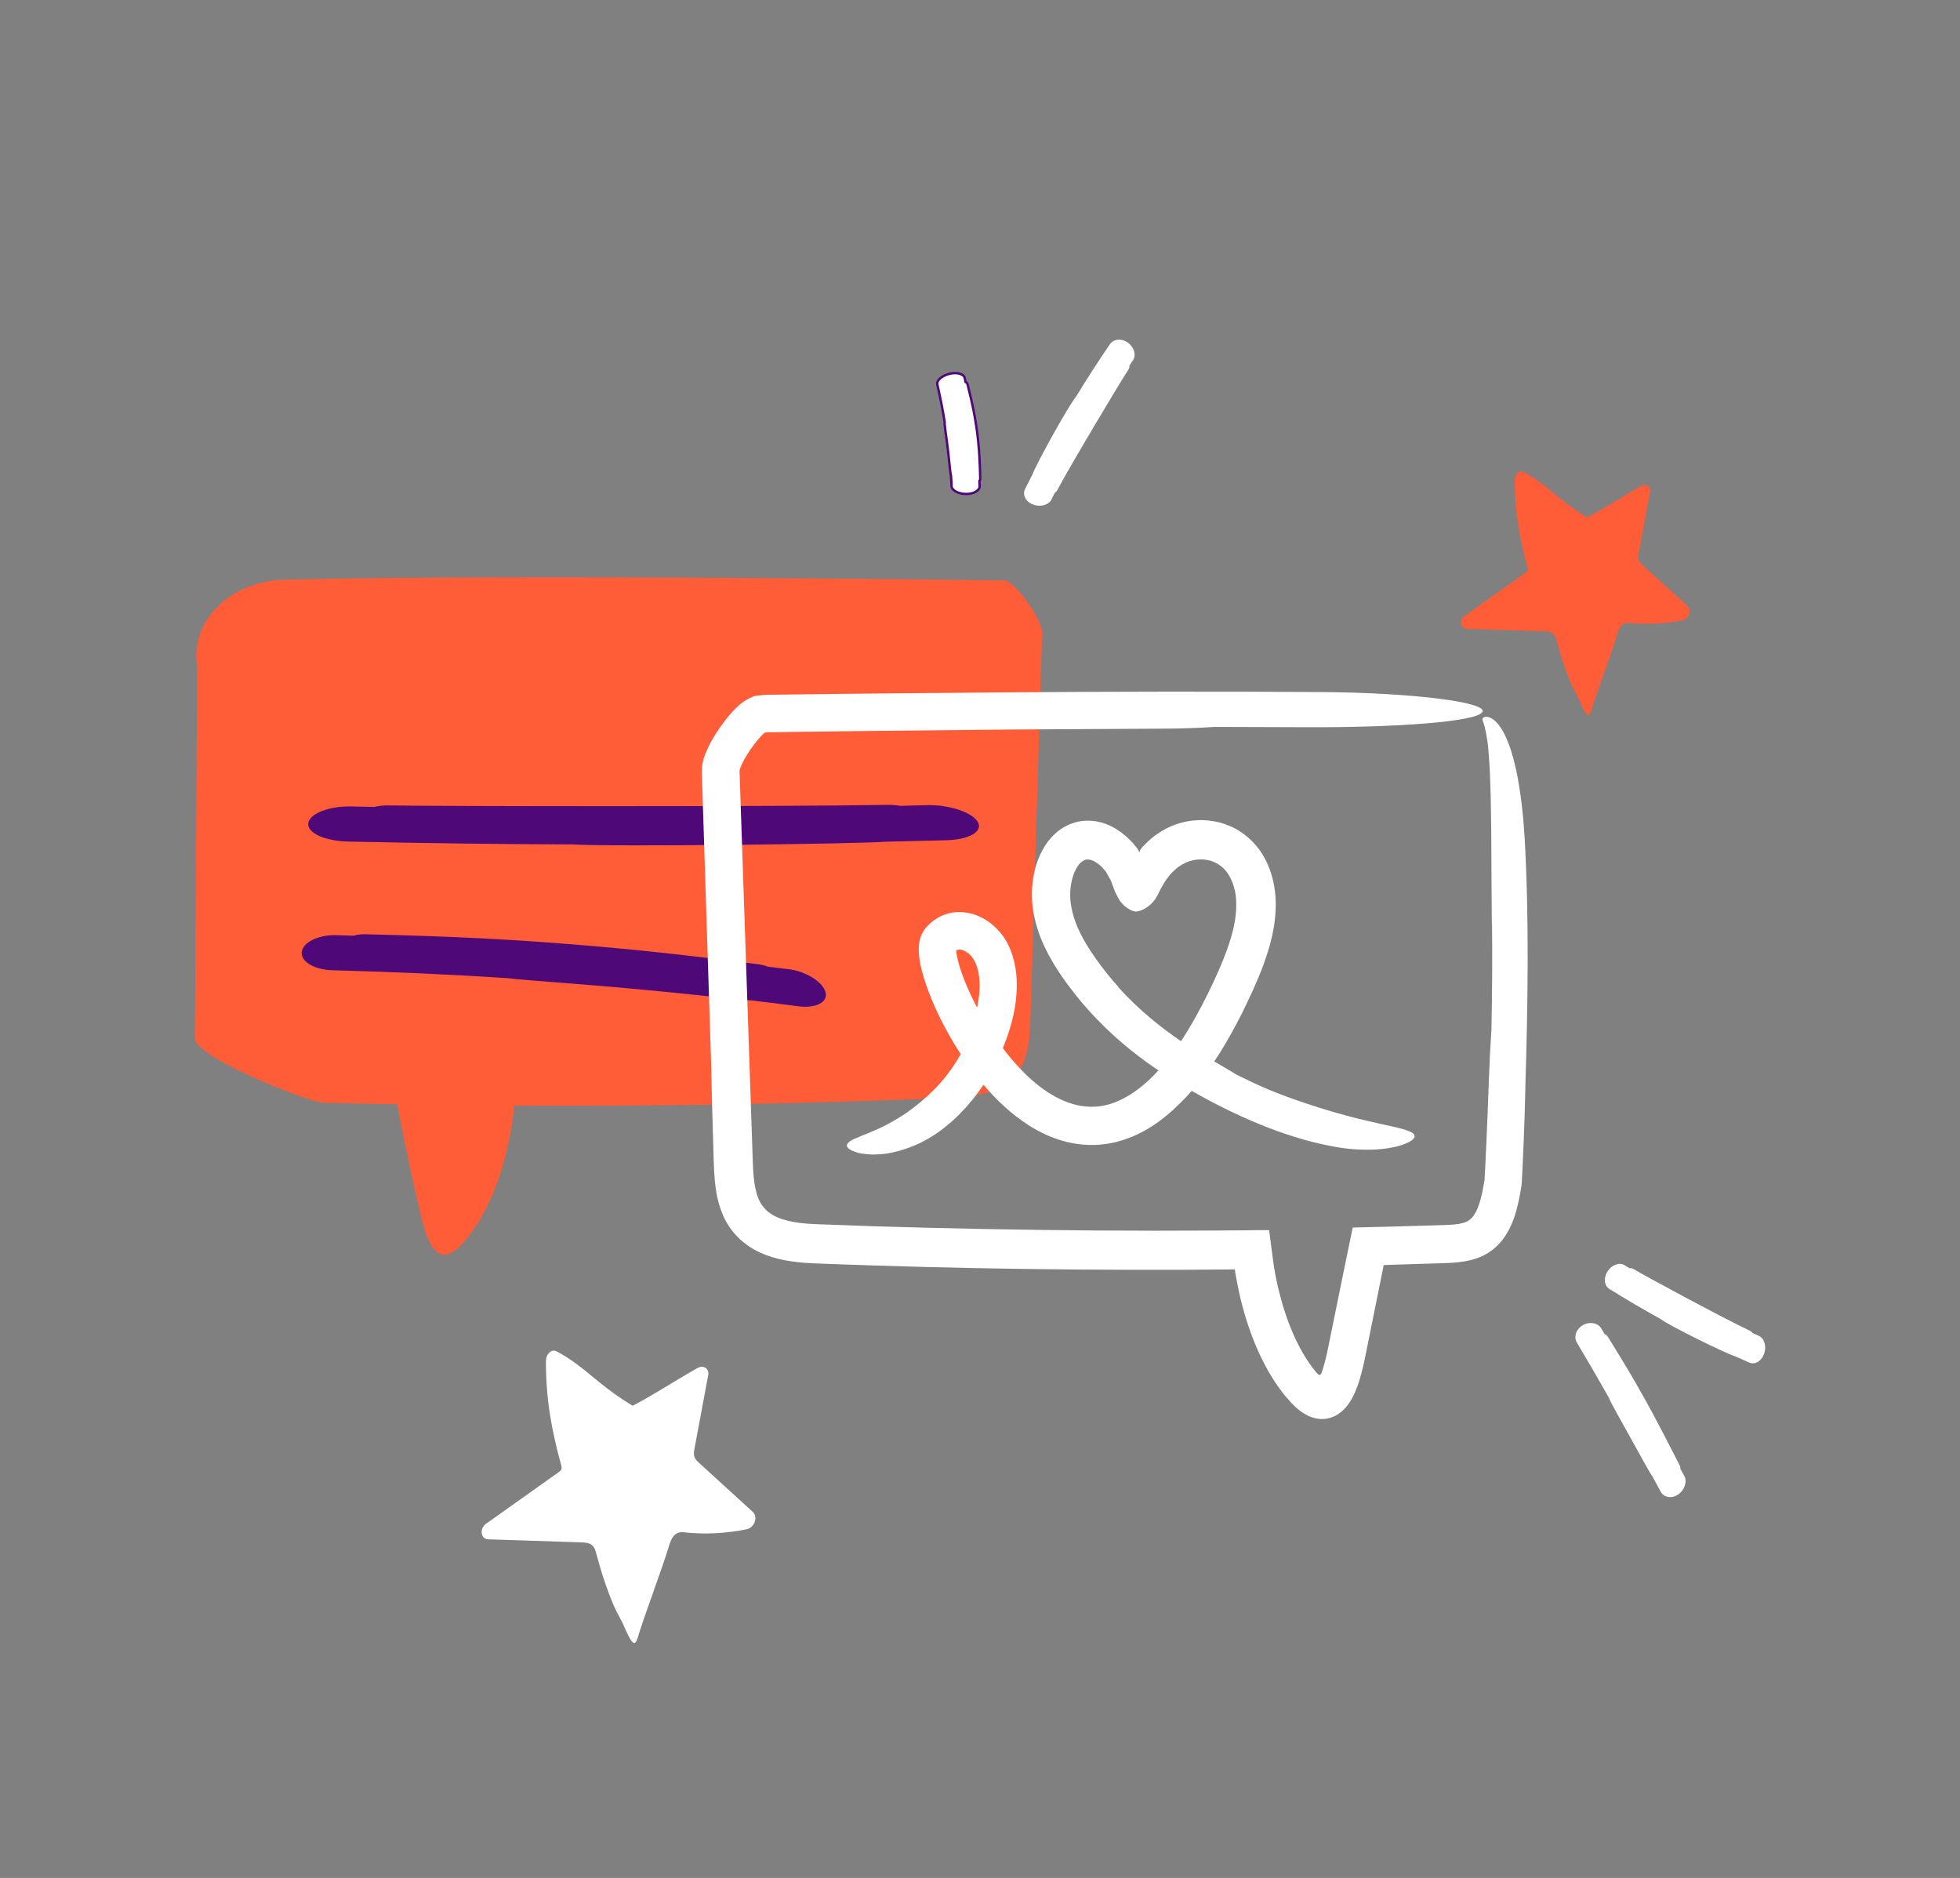 <?xml version="1.0" encoding="UTF-8"?><svg id="Ebene_1" xmlns="http://www.w3.org/2000/svg" viewBox="0 0 328.82 315"><rect x="0" y="0" width="328.82" height="315" fill="#808080" stroke="none"/><defs><style>.cls-1{fill:#4f0878;}.cls-2{fill:#ff5c38;}.cls-3,.cls-4{fill:#ffffff;}.cls-4{stroke:#500778;stroke-miterlimit:10;stroke-width:.4px;}</style></defs><path class="cls-2" d="M273.69,104.51c2.78,.27,5.65,.12,8.51-.45,1.11-.22,1.64-1.73,.86-2.44l-7.51-6.84c-.28-.25-.57-.53-.67-.92-.1-.36-.02-.77,.05-1.16l1.9-10.19c.18-.95-.68-1.46-1.52-.99-3.17,1.78-6.05,3.71-9.06,5.27-5.11-3.12-6.51-5.35-10.43-7.5-.34-.19-.73-.38-1.2,.05-.32,.29-.5,.72-.5,1.14-.02,5.34,.79,9.73,2.13,14.64,.05,.19,.1,.41,0,.6-.07,.15-.21,.25-.34,.35l-10.18,7.23c-.95,.68-.75,2.14,.3,2.18l12.99,.42c.56,.02,1.16,.05,1.56,.41,.36,.32,.49,.84,.62,1.34,.5,1.9,1.09,3.77,1.77,5.57,.41,1.08,.87,2.16,1.43,3.14,1,1.74,1.89,5.06,2.54,2.88,.86-2.9,3.49-9.83,4.34-12.73,.21-.73,.51-1.56,1.17-1.89,.39-.2,.82-.15,1.21-.11Z"/><path class="cls-2" d="M168.66,97.36s-81.04-1.1-120.99-.13c-9.06,.22-15.87,7.01-14.59,14.54l-.39,62.5c.58,3.39,19.31,10.64,21.52,10.7,4.14,.11,8.28,.2,12.42,.27,1.17,6.12,2.44,12.16,3.84,18.11,.69,2.91,1.6,6.13,3.27,6.94,1.28,.63,2.62-.39,3.76-1.62,4.56-4.89,7.83-13.64,8.78-23.21,24.26,.13,48.53-.29,72.77-1.3,4.31-.18,9.22-.7,11.8-4.4,1.77-2.55,1.94-5.94,2.03-9.12,.65-21.49,1.3-42.98,1.95-64.47,.07-2.19-4.36-8.38-6.19-8.81Z"/><path class="cls-3" d="M115.05,257.06c3.33,.33,6.77,.15,10.2-.54,1.33-.26,1.97-2.08,1.03-2.93l-9-8.21c-.33-.31-.68-.63-.81-1.1-.12-.43-.03-.92,.06-1.39l2.28-12.22c.21-1.14-.82-1.76-1.82-1.19-3.8,2.14-7.26,4.45-10.86,6.32-6.13-3.74-7.81-6.42-12.51-9-.41-.23-.87-.45-1.43,.06-.39,.35-.6,.87-.6,1.36-.03,6.4,.94,11.66,2.56,17.56,.06,.23,.12,.49,.01,.72-.09,.18-.25,.3-.41,.42l-12.21,8.67c-1.14,.81-.9,2.57,.37,2.61l15.57,.51c.67,.02,1.39,.06,1.87,.5,.43,.39,.59,1.01,.75,1.61,.6,2.28,1.31,4.52,2.13,6.68,.49,1.29,1.04,2.58,1.71,3.76,1.2,2.09,2.27,6.07,3.04,3.45,1.03-3.48,4.18-11.79,5.21-15.27,.26-.87,.62-1.87,1.4-2.26,.47-.23,.98-.18,1.46-.13Z"/><path class="cls-3" d="M176.4,83.76l.56-1.1c.17-.1,.31-.25,.41-.44,2.34-4.41,10.74-18.43,11.92-20.19,.15-.23,.2-.47,.18-.7l.59-.87c.6-.87,.23-2.2-.82-2.97-1.05-.77-2.42-.66-3.04,.25-1.97,2.9-3.89,5.85-5.71,8.85-1.18,1.34-6.82,11.57-7.23,12.89l-1.29,2.54c-.49,.99,.12,2.16,1.36,2.62,1.24,.46,2.61,.07,3.08-.88Z"/><path class="cls-4" d="M164.35,81.53l-.04-.86c.1-.11,.15-.25,.14-.4-.04-1.73-.13-5.4-.66-8.75-.48-3.36-1.32-6.35-1.47-7.05-.04-.18-.16-.31-.33-.39l-.15-.69c-.16-.69-1.32-1-2.58-.68-1.26,.32-2.16,1.12-2.01,1.77,.47,2.08,.89,4.16,1.23,6.27-.06,.55,.3,2.54,.53,4.56,.25,2.01,.38,4.03,.53,4.46,.05,.59,.08,1.19,.1,1.79,.04,.69,1.11,1.28,2.41,1.3,1.29,.02,2.34-.59,2.3-1.32Z"/><path class="cls-1" d="M155.4,135.06l-4.39,.11c-.64-.11-1.35-.18-2.13-.16-17.76,.31-76.09,.24-83.64,.09-.98-.02-1.79,.08-2.45,.25l-3.76-.08c-3.77-.09-7.04,1.16-7.31,2.78-.27,1.63,2.72,3.02,6.67,3.11,12.54,.27,25.09,.44,37.62,.48,6.3,.41,47.93-.07,52.67-.46l10.1-.24c3.91-.11,6.24-1.51,5.22-3.14-1.03-1.62-4.88-2.85-8.6-2.75Z"/><path class="cls-1" d="M132.24,162.57l-3.45-.43c-.48-.19-1.03-.33-1.64-.41-3.49-.43-8.96-1.14-15.32-1.84-6.36-.69-13.59-1.36-20.59-1.85-13.99-1.03-26.99-1.23-29.97-1.33-.77-.02-1.41,.07-1.94,.24l-2.96-.09c-2.98-.07-5.55,1.2-5.75,2.82-.2,1.63,2.14,3,5.22,3.07,9.77,.26,19.54,.68,29.29,1.32,2.44,.33,11.75,.92,20.91,1.77,9.16,.82,18.16,1.89,20.02,1.97,2.62,.3,5.23,.63,7.84,.98,3.03,.39,5.09-.69,4.58-2.42-.51-1.72-3.3-3.46-6.23-3.81Z"/><path class="cls-3" d="M250.31,155.01c.07,5.91,.02,11.84-.1,17.77-.18,2.59-.33,5.46-.44,8.64-.11,3.37-.26,7.11-.45,11.16-.05,1.01-.1,2.04-.15,3.1l-.08,1.59-.04,.68c.02-.09-.05,.3-.09,.53-.34,2.01-.81,3.96-1.55,5.14-.37,.6-.73,.94-1.17,1.2-.46,.26-1.19,.46-2.17,.56-.95,.1-2.22,.12-3.49,.16-1.26,.04-2.54,.07-3.83,.11-1.29,.04-2.6,.07-3.92,.11-1.23,.03-2.47,.06-3.72,.09l-1.91,.05h-.24s-.04,.15-.06,.22l-.1,.47-.2,.95c-.67,3.27-1.36,6.61-2.05,10-.56,2.72-1.12,5.49-1.69,8.3-.28,1.43-.6,2.75-.98,3.94l-.14,.43-.05,.13c-.04,.08-.09,.17-.17,.23-.18,.12-.38-.04-.51-.17l-.21-.24c-.21-.23-.4-.5-.6-.75-.4-.51-.77-1.06-1.13-1.63-1.43-2.28-2.58-4.89-3.48-7.62-.46-1.37-.83-2.78-1.18-4.2-.15-.72-.32-1.43-.45-2.16l-.2-1.09-.26-1.88c-.18-1.38-.36-2.77-.54-4.15l-.03-.27c0-.06-.01-.08-.07-.07h-1.76l-2.17,.03c-1.91,.01-3.82,.03-5.74,.04-6.33,.04-12.72,.03-19.13-.01-12.81-.09-25.68-.34-38.26-.74-3.13-.11-6.24-.23-9.33-.34-2.92-.14-5.63-.61-7.31-1.84-.43-.3-.79-.64-1.09-1.03-.32-.38-.57-.82-.79-1.31-.43-1-.68-2.23-.82-3.56-.14-1.33-.17-2.77-.22-4.27-.05-1.48-.1-2.95-.15-4.41-.79-23.31-1.49-44.08-2.02-59.51,0-.13,.01-.26,.06-.39,.08-.23,.17-.47,.3-.75,.25-.55,.56-1.12,.92-1.68,.69-1.12,1.5-2.2,2.3-3.06,.1-.11,.2-.21,.29-.3,.05-.04,.08-.09,.14-.13,.09-.08,.19-.16,.3-.21,.26-.08,.3-.03,1.18-.05,1.37-.02,2.71-.04,4.03-.06,5.27-.07,10.12-.13,14.59-.18,8.94-.09,16.35-.16,22.46-.22,12.23-.07,19.29-.11,23.13-.13,3.99,0,7.27-.12,9.97-.3l15.31,.05c15.34,.07,28.59-.92,29.64-2.53,1.05-1.6-11.22-3.27-27.37-3.37-17.5-.11-34.99-.07-52.47,.05l-26.22,.24-13.11,.16h-.88c-.54,.03-1.07,.11-1.6,.15-.27,0-.52,.1-.77,.2-.25,.09-.49,.21-.73,.34-.49,.22-.92,.56-1.34,.89-.21,.17-.41,.35-.61,.55-.14,.14-.28,.27-.4,.39-.23,.25-.48,.51-.69,.76-.43,.5-.83,1-1.21,1.51-.75,1.02-1.43,2.05-2.06,3.21-.31,.59-.61,1.2-.9,1.93l-.21,.58c-.07,.18-.14,.5-.2,.75-.15,.53-.13,1.07-.18,1.61,.52,16.2,1.04,32.38,1.55,48.56,.06,3.21,.2,8.67,.42,15.8,.06,1.75,.07,3.78,.45,6.14,.19,1.17,.51,2.45,1.06,3.77,.55,1.32,1.4,2.67,2.51,3.79,1.1,1.13,2.44,2.03,3.81,2.65,1.37,.63,2.77,1.02,4.13,1.28,2.72,.52,5.32,.53,7.74,.63,9.92,.37,20.95,.67,32.5,.83,5.78,.08,11.69,.13,17.65,.14,2.98,0,5.98,0,8.99,0,2.75-.02,5.51-.04,8.27-.06l.29-.02c.07-.02,.03,.07,.05,.1l.03,.17,.2,1.12c.14,.78,.29,1.55,.46,2.33,.66,3.09,1.6,6.12,2.82,9.06,1.24,2.93,2.78,5.77,4.86,8.36l1.06,1.21c.45,.48,.92,.93,1.42,1.31,1,.78,2.09,1.29,3.24,1.42,1.15,.14,2.37-.17,3.3-.83,.96-.63,1.72-1.58,2.32-2.69,.3-.55,.55-1.14,.78-1.73,.06-.15,.11-.3,.16-.44l.1-.29,.18-.57c.23-.76,.42-1.49,.59-2.21,.34-1.43,.57-2.76,.86-4.13,.55-2.71,1.08-5.37,1.61-7.98,.26-1.3,.52-2.59,.78-3.87l.1-.5,.03-.2,.04-.22,.02-.11s.07-.01,.1-.02l.44-.03c.43-.01,.85-.03,1.27-.04,1.23-.04,2.44-.07,3.63-.11,1.19-.04,2.36-.07,3.51-.11,1.14-.04,2.29-.05,3.58-.19,1.28-.14,2.67-.4,4.04-1.04,1.37-.63,2.59-1.67,3.42-2.77,1.67-2.25,2.23-4.5,2.67-6.45,.1-.49,.19-.97,.28-1.44,.04-.23,.08-.46,.12-.69l.06-.36c.03-.18,.06-.37,.06-.54,.04-.89,.09-1.75,.13-2.58,.31-6.55,.44-11.32,.48-13.74,.41-13.75,.64-27.51-.11-41.33-.48-8-1.64-14.47-3.65-18.11-.51-.9-1.08-1.61-1.69-2.03-.59-.43-1.19-.49-1.48-.34-.29,.14-.31,.32-.25,.53,.03,.1,.08,.22,.12,.31,.05,.14,.07,.22,.12,.4,.17,.55,.53,2.01,.72,4.16,.2,2.14,.33,4.87,.4,7.97,.15,6.2,.1,13.84,.19,21.35Z"/><path class="cls-3" d="M282.54,247.53l-.62-1.14c0-.21-.03-.42-.14-.62-1.21-2.33-3.71-7.35-6.29-11.9-2.54-4.56-5.16-8.65-5.72-9.6-.14-.25-.35-.4-.57-.49l-.56-.95c-.57-.95-1.96-1.2-3.09-.55-1.13,.65-1.58,1.95-1.01,2.91,1.82,3.06,3.61,6.14,5.37,9.25,.31,.85,2.02,3.8,3.65,6.76,1.64,2.95,3.22,5.89,3.66,6.45l1.39,2.57c.54,.99,1.86,1.2,2.94,.45,1.08-.75,1.54-2.16,1.01-3.13Z"/><path class="cls-3" d="M295.08,224.07l-1.07-.47c-.1-.16-.24-.29-.43-.38-4.26-2-17.83-9.31-19.52-10.35-.22-.14-.45-.17-.67-.13l-.85-.52c-.84-.53-2.11-.08-2.83,1.01-.72,1.09-.59,2.42,.29,2.98,2.81,1.74,5.67,3.43,8.57,5.02,1.3,1.06,11.19,5.92,12.46,6.24l2.45,1.09c.95,.41,2.07-.27,2.49-1.51,.42-1.25,.02-2.57-.89-2.97Z"/><path class="cls-3" d="M236.61,189.84c-1.35-.65-4.25-1.1-7.77-1.96-3.53-.83-7.71-2.06-11.83-3.52-3.24-1.12-6.43-2.52-9.56-4.1-1.13-.69-2.38-1.43-3.74-2.22,.3-.44,.6-.9,.9-1.38,1.22-1.95,2.47-4.17,3.71-6.62,1.21-2.47,2.47-5.07,3.62-8.15,1.1-3.06,2.16-6.54,2.08-10.63-.05-2.03-.44-4.21-1.34-6.26-.89-2.11-2.49-4.15-4.61-5.51-1.04-.71-2.23-1.17-3.43-1.53-1.22-.28-2.47-.46-3.71-.38-2.48,.09-4.89,.96-6.89,2.38-.99,.68-1.97,1.64-2.55,2.32-.06,.08-.11,.16-.16,.26-.05,.1-.09,.21-.14,.32-.01,.02-.02,.07-.05,.07-.02-.01-.03-.04-.04-.06l-.06-.14c-.04-.09-.08-.19-.15-.29l-.05-.07-.19-.23-.53-.66-.63-.66c-.87-.85-1.87-1.62-3.06-2.22-1.18-.59-2.61-.98-4.12-.94-1.51,.02-3.04,.55-4.23,1.34-1.19,.79-2.08,1.81-2.74,2.83-1.31,2.07-1.89,4.21-2.12,6.29-.24,2.08-.05,4.22,.4,6.1,.45,1.91,1.14,3.67,1.95,5.27,1.64,3.21,3.57,5.78,5.49,8.15,3.89,4.71,7.99,8.14,11.34,10.55,.68,.49,1.32,.94,1.94,1.35-3.25,3.61-7.25,6.19-11.29,6.1-4.1,0-8.03-2.53-11.1-5.56-1.36-1.34-2.59-2.78-3.71-4.26,1.43-3.51,2.48-7.22,2.32-11.51-.06-1.22-.24-2.49-.62-3.77-.1-.32-.19-.64-.32-.95-.12-.31-.24-.63-.42-.98-.32-.69-.73-1.34-1.21-1.95-.95-1.2-2.15-2.24-3.71-2.94-.76-.36-1.65-.6-2.59-.7-.95-.08-1.99-.03-2.99,.32-1,.31-1.91,.88-2.64,1.53l-.51,.51c-.09,.1-.15,.15-.26,.28-.2,.25-.38,.53-.53,.81-.18,.32-.23,.49-.3,.69-.07,.2-.13,.4-.18,.61-.06,.31-.1,.59-.13,.89-.06,.99,.03,1.67,.12,2.33,.1,.64,.23,1.22,.37,1.78,.57,2.22,1.34,4.18,2.19,6.11,1.24,2.76,2.69,5.4,4.34,7.93-1.21,2.16-2.69,4.17-4.42,5.92-1.53,1.53-3.13,2.85-4.7,3.96-1.59,1.07-3.14,1.91-4.54,2.58-.71,.31-1.36,.59-1.97,.85-.61,.22-1.16,.46-1.63,.67-.95,.35-1.6,.74-1.78,1.15s.16,.8,1.02,1.15c.43,.17,.98,.37,1.65,.43,.67,.08,1.46,.19,2.34,.11,1.78-.02,3.88-.53,6.12-1.42,2.24-.91,4.51-2.37,6.58-4.25,.42-.36,.82-.75,1.2-1.15,.38-.4,.77-.79,1.14-1.2,.7-.85,1.44-1.67,2.05-2.58,.26-.35,.51-.72,.76-1.08,2.12,2.5,4.56,4.83,7.51,6.75,1.91,1.23,4.07,2.25,6.44,2.84,2.36,.59,4.95,.69,7.38,.22,2.44-.47,4.7-1.44,6.66-2.67,1.96-1.23,3.66-2.69,5.19-4.24,.51-.49,1.11-1.12,1.76-1.87,3.64,2.08,7.36,3.94,11.25,5.54,3.97,1.63,8.11,2.98,12.39,3.77,4.97,.95,9.1,.56,11.43-.17,2.35-.77,2.96-1.63,1.61-2.29Zm-77.83-31.27l.13,.11h0s-.08-.07-.12-.11Zm1.64,.85c.16-.1,.31-.13,.53-.14,.59-.03,1.53,.5,2.09,1.22,.31,.37,.5,.74,.69,1.2,.2,.47,.32,.97,.42,1.46,.19,.99,.23,1.97,.18,2.88-.06,1.13-.23,2.12-.41,2.96-.76-1.45-1.45-2.9-2.02-4.31-.68-1.7-1.25-3.45-1.44-4.84-.02-.16-.04-.31-.04-.43Zm27.21,6.12c-1.29-1.42-2.55-2.97-3.72-4.64-1.2-1.67-2.26-3.4-3.06-5.2-.79-1.78-1.29-3.73-1.31-5.53-.02-1.83,.48-3.83,1.35-5,.42-.59,.87-.85,1.2-.96,.34-.1,.81-.06,1.45,.24,.64,.34,1.29,.86,1.9,1.65l.12,.15s.14,.24,.2,.36l.45,.82c.16,.25,.28,.58,.4,.92l.36,.99c.24,.64,.56,1.1,.84,1.67,.29,.42,.58,.64,.87,.97,.55,.42,.95,.69,1.45,.84,.11,.03,.32,.09,.54,.08,.18-.02,.28-.05,.4-.08,.22-.07,.45-.15,.71-.27,.51-.27,1.23-.66,1.96-1.65,.36-.51,.68-1.17,.99-1.81,.32-.61,.66-1.17,1.02-1.68l.55-.69,.31-.34c.19-.2,.38-.38,.55-.52,.34-.32,.72-.59,1.12-.83,.8-.47,1.7-.77,2.61-.85,1.84-.18,3.62,.5,4.76,1.9,.58,.7,1.02,1.57,1.33,2.59,.32,1,.44,2.09,.42,3.24,0,2.29-.62,4.75-1.47,7.18-.87,2.43-1.98,4.9-3.16,7.31-1.4,2.87-2.93,5.66-4.64,8.24-3.41-2.32-7.08-5.25-10.52-9.05Z"/></svg>